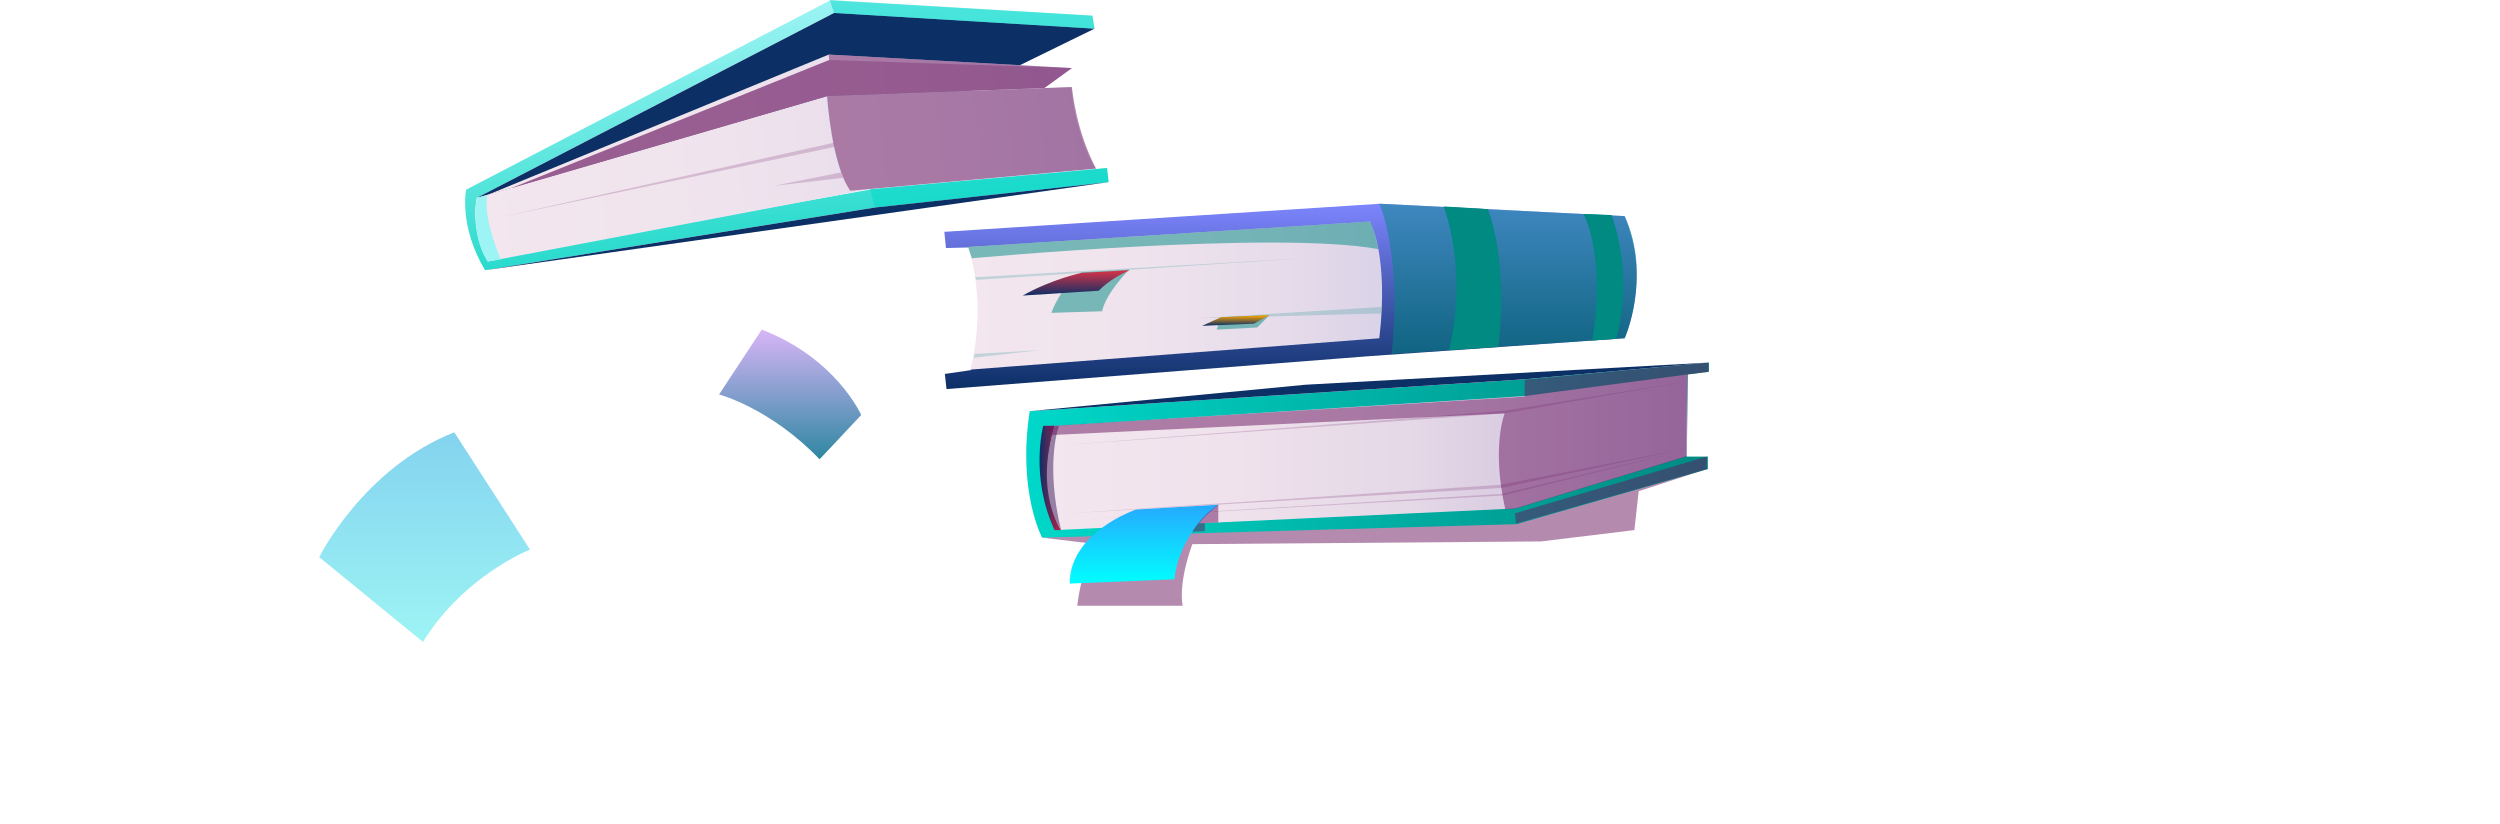 <?xml version="1.0" encoding="UTF-8"?> <svg xmlns="http://www.w3.org/2000/svg" width="628" height="207" viewBox="0 0 628 207" fill="none"> <path fill-rule="evenodd" clip-rule="evenodd" d="M180.631 99.088C180.631 99.088 193.526 102.482 205.878 115.377L216.33 104.246C216.33 104.246 210.086 89.994 191.354 82.8L180.631 99.088Z" fill="url(#paint0_linear)"></path> <path fill-rule="evenodd" clip-rule="evenodd" d="M80.186 139.946C80.186 139.946 91.316 117.549 114.12 108.59L133.123 138.045C133.123 138.045 116.563 144.561 106.247 161.256L80.186 139.946Z" fill="url(#paint1_linear)"></path> <path opacity="0.5" fill-rule="evenodd" clip-rule="evenodd" d="M428.743 117.82L411.64 123.386L410.554 133.159L387.071 136.009L299.52 136.688C299.52 136.688 295.991 145.782 297.077 152.162H270.608C270.608 152.162 271.694 141.846 275.495 136.688L261.785 135.059L428.743 117.82Z" fill="#6A1760"></path> <path fill-rule="evenodd" clip-rule="evenodd" d="M261.784 135.059C261.784 135.059 255.54 123.521 258.662 103.296L382.862 95.288L429.285 91.08V93.388L423.991 94.066L423.719 114.698H429.013V117.82L380.962 131.666L261.784 135.059Z" fill="url(#paint2_linear)"></path> <path fill-rule="evenodd" clip-rule="evenodd" d="M423.856 94.066L382.863 99.496L263.142 107.097C263.142 107.097 258.12 117.413 265.042 133.159L380.555 127.729L423.72 114.563L423.856 94.066Z" fill="url(#paint3_linear)"></path> <path fill-rule="evenodd" clip-rule="evenodd" d="M264.905 133.159H266.534C266.534 133.159 260.29 123.793 264.905 106.961H262.054C262.054 107.097 258.661 119.721 264.905 133.159Z" fill="url(#paint4_linear)"></path> <path fill-rule="evenodd" clip-rule="evenodd" d="M264.907 107.097L265.993 106.961C265.993 106.961 262.463 116.327 266.535 133.159C266.535 133.159 259.749 123.657 264.907 107.097Z" fill="#967EA5"></path> <path opacity="0.2" fill-rule="evenodd" clip-rule="evenodd" d="M266.535 111.848L378.112 103.161L422.769 95.967L377.976 103.839L266.535 111.848Z" fill="#6A1760"></path> <path opacity="0.2" fill-rule="evenodd" clip-rule="evenodd" d="M273.593 130.308L377.432 124.472L422.361 113.341L377.161 124.064L273.593 130.308Z" fill="#6A1760"></path> <path opacity="0.2" fill-rule="evenodd" clip-rule="evenodd" d="M268.571 128.951L377.162 122.571L423.584 112.662L377.026 121.757L268.571 128.951Z" fill="#6A1760"></path> <path opacity="0.5" fill-rule="evenodd" clip-rule="evenodd" d="M380.555 128.951L428.742 114.698V117.82L380.826 131.53L380.555 128.951Z" fill="#6A1760"></path> <path opacity="0.5" fill-rule="evenodd" clip-rule="evenodd" d="M429.149 91.08V93.388L423.855 94.066L423.584 114.698L380.419 127.865H378.112C374.582 112.119 377.976 103.839 377.976 103.839L264.363 109.269L262.191 107.097L382.998 99.632V95.424L429.149 91.08Z" fill="#6A1760"></path> <path fill-rule="evenodd" clip-rule="evenodd" d="M258.525 103.296L327.887 96.645L429.148 91.08L382.861 95.288L258.525 103.296Z" fill="#0C2F66"></path> <path fill-rule="evenodd" clip-rule="evenodd" d="M285.402 128.001C285.402 128.001 268.706 133.566 268.706 146.597L295.039 145.511C295.039 145.511 295.446 134.788 306.17 126.779L285.402 128.001Z" fill="url(#paint5_linear)"></path> <path opacity="0.5" fill-rule="evenodd" clip-rule="evenodd" d="M306.034 126.779V131.258L302.641 131.394V133.43L299.519 133.566C299.519 133.566 301.419 129.901 306.034 126.779Z" fill="#6A1760"></path> <path fill-rule="evenodd" clip-rule="evenodd" d="M121.838 67.869L219.841 52.123L278.479 45.744L278.072 42.214L219.162 47.508L122.381 64.747C122.381 64.747 118.173 57.146 119.802 49.68L208.167 3.936L274.95 7.194L274.407 3.936L208.439 0.136L117.087 47.644C117.087 47.508 115.187 56.738 121.838 67.869Z" fill="url(#paint6_linear)"></path> <path fill-rule="evenodd" clip-rule="evenodd" d="M274.951 7.194L209.525 39.228L119.803 49.68L209.525 3.258L274.951 7.194Z" fill="#0C2F66"></path> <path fill-rule="evenodd" clip-rule="evenodd" d="M119.801 49.68C119.801 49.68 117.9 57.96 122.515 65.697L218.346 47.508L275.22 42.35C275.22 42.35 270.198 34.477 269.112 21.854L207.623 24.161L119.801 49.68Z" fill="url(#paint7_linear)"></path> <path fill-rule="evenodd" clip-rule="evenodd" d="M125.775 65.154C125.775 65.154 121.295 54.838 122.381 49.001L119.802 49.68C119.802 49.68 118.173 59.182 122.517 65.697L125.775 65.154Z" fill="#9DF4F4"></path> <path opacity="0.5" fill-rule="evenodd" clip-rule="evenodd" d="M207.761 24.161C207.761 24.161 208.847 41.264 213.597 47.915L275.358 42.35C275.358 42.35 270.743 34.613 269.25 21.854L207.761 24.161Z" fill="#6A1760"></path> <path fill-rule="evenodd" clip-rule="evenodd" d="M122.38 49.001L208.166 13.71L269.248 17.103L262.326 22.125L207.759 24.161L122.38 49.001Z" fill="url(#paint8_linear)"></path> <path opacity="0.5" fill-rule="evenodd" clip-rule="evenodd" d="M269.248 17.103L208.166 13.71L208.302 15.067L128.488 47.237L207.759 24.161L262.326 22.125L269.248 17.103Z" fill="#6A1760"></path> <path opacity="0.3" fill-rule="evenodd" clip-rule="evenodd" d="M269.248 17.103L208.302 15.067L128.488 47.237L207.759 24.161L262.326 22.125L269.248 17.103Z" fill="#6A1760"></path> <path opacity="0.5" fill-rule="evenodd" clip-rule="evenodd" d="M218.482 47.508L219.84 52.123L278.479 45.744L278.071 42.214L218.482 47.508Z" fill="#00D8C9"></path> <path opacity="0.5" fill-rule="evenodd" clip-rule="evenodd" d="M208.438 0L209.524 3.258L274.95 7.194L274.407 3.936L208.438 0Z" fill="#00D8C9"></path> <path opacity="0.2" fill-rule="evenodd" clip-rule="evenodd" d="M125.64 54.567L209.526 36.921V35.835L125.64 54.567Z" fill="#6A1760"></path> <path opacity="0.2" fill-rule="evenodd" clip-rule="evenodd" d="M211.289 43.3L194.321 46.694L211.831 44.658L211.289 43.3Z" fill="#6A1760"></path> <path fill-rule="evenodd" clip-rule="evenodd" d="M121.838 67.869L278.479 45.744L219.841 52.123L121.838 67.869Z" fill="#0C2F66"></path> <path fill-rule="evenodd" clip-rule="evenodd" d="M237.757 97.731L344.175 89.451L408.108 84.972C408.108 84.972 414.895 70.177 408.108 54.295L346.619 51.173L237.214 58.232L237.621 62.304L243.322 62.168C243.322 62.168 249.159 77.099 243.865 92.981L237.35 93.931L237.757 97.731Z" fill="url(#paint9_linear)"></path> <path fill-rule="evenodd" clip-rule="evenodd" d="M243.188 62.032L344.176 55.653C344.176 55.653 348.927 64.34 346.484 84.972L243.73 92.845C243.73 92.845 248.21 77.778 243.188 62.032Z" fill="url(#paint10_linear)"></path> <path opacity="0.5" fill-rule="evenodd" clip-rule="evenodd" d="M346.483 51.173C346.483 51.173 352.184 63.39 349.605 88.908L408.108 84.972C408.108 84.972 415.031 69.091 408.108 54.295L346.483 51.173Z" fill="#008A82"></path> <path opacity="0.5" fill-rule="evenodd" clip-rule="evenodd" d="M243.188 62.032L244.138 64.883C244.138 64.883 320.422 57.825 346.213 62.575C346.213 62.575 345.262 57.282 344.176 55.653L243.188 62.032Z" fill="#008A82"></path> <path opacity="0.2" fill-rule="evenodd" clip-rule="evenodd" d="M244.952 69.634L327.345 64.883L245.224 70.312L244.952 69.634Z" fill="#008A82"></path> <path opacity="0.2" fill-rule="evenodd" clip-rule="evenodd" d="M244.816 88.908L261.105 87.958L244.681 89.859L244.816 88.908Z" fill="#008A82"></path> <path fill-rule="evenodd" clip-rule="evenodd" d="M362.637 51.852C362.637 51.852 368.881 67.597 363.994 87.958L376.346 87.144C376.346 87.144 379.197 67.597 373.767 52.531L362.637 51.852Z" fill="#008A82"></path> <path fill-rule="evenodd" clip-rule="evenodd" d="M397.792 53.752C397.792 53.752 403.493 64.068 399.964 85.515L405.936 85.108C405.936 85.108 410.687 70.991 404.85 54.024L397.792 53.752Z" fill="#008A82"></path> <path opacity="0.5" fill-rule="evenodd" clip-rule="evenodd" d="M283.637 67.733C283.637 67.733 277.8 73.57 276.85 78.185L264.091 78.592C264.091 78.592 266.534 71.67 271.692 68.412L283.637 67.733Z" fill="#008A82"></path> <path fill-rule="evenodd" clip-rule="evenodd" d="M271.692 68.548C271.692 68.548 264.362 70.041 256.896 74.249L276.036 73.027C276.036 73.027 278.479 70.177 283.773 67.869L271.692 68.548Z" fill="url(#paint11_linear)"></path> <path opacity="0.2" fill-rule="evenodd" clip-rule="evenodd" d="M301.147 79.95L347.027 77.099V78.728L301.147 79.95Z" fill="#008A82"></path> <path opacity="0.5" fill-rule="evenodd" clip-rule="evenodd" d="M318.93 79.135L315.808 82.257L305.628 82.8L306.714 79.678L318.93 79.135Z" fill="#008A82"></path> <path fill-rule="evenodd" clip-rule="evenodd" d="M306.713 79.678L301.962 81.85L314.993 81.307L318.929 79.135L306.713 79.678Z" fill="url(#paint12_linear)"></path> <defs> <linearGradient id="paint0_linear" x1="198.445" y1="115.458" x2="198.445" y2="82.805" gradientUnits="userSpaceOnUse"> <stop stop-color="#2E87A1"></stop> <stop offset="0.998" stop-color="#D8B5F7"></stop> </linearGradient> <linearGradient id="paint1_linear" x1="106.617" y1="161.276" x2="106.617" y2="108.615" gradientUnits="userSpaceOnUse"> <stop stop-color="#9DF4F4"></stop> <stop offset="1" stop-color="#84D3EF"></stop> </linearGradient> <linearGradient id="paint2_linear" x1="257.708" y1="113.062" x2="429.178" y2="113.062" gradientUnits="userSpaceOnUse"> <stop stop-color="#00D8C9"></stop> <stop offset="0.998" stop-color="#008A82"></stop> </linearGradient> <linearGradient id="paint3_linear" x1="261.284" y1="113.625" x2="423.88" y2="113.625" gradientUnits="userSpaceOnUse"> <stop stop-color="#F3E6EE"></stop> <stop offset="0.299" stop-color="#EFE2EC"></stop> <stop offset="0.564" stop-color="#E5D8E7"></stop> <stop offset="0.815" stop-color="#D3C6DE"></stop> <stop offset="0.983" stop-color="#C2B5D6"></stop> </linearGradient> <linearGradient id="paint4_linear" x1="261.146" y1="120.12" x2="266.583" y2="120.12" gradientUnits="userSpaceOnUse"> <stop stop-color="#0C2F66"></stop> <stop offset="0.998" stop-color="#BA2244"></stop> </linearGradient> <linearGradient id="paint5_linear" x1="287.301" y1="146.648" x2="287.301" y2="126.785" gradientUnits="userSpaceOnUse"> <stop stop-color="#00FFFF"></stop> <stop offset="0.994" stop-color="#26A9FF"></stop> </linearGradient> <linearGradient id="paint6_linear" x1="199.251" y1="59.017" x2="192.704" y2="1.859" gradientUnits="userSpaceOnUse"> <stop stop-color="#2ADBCD"></stop> <stop offset="1" stop-color="#9DF4F4"></stop> </linearGradient> <linearGradient id="paint7_linear" x1="118.901" y1="50.271" x2="274.309" y2="32.469" gradientUnits="userSpaceOnUse"> <stop stop-color="#F3E6EE"></stop> <stop offset="0.412" stop-color="#EFE3ED"></stop> <stop offset="0.778" stop-color="#E5DBEA"></stop> <stop offset="0.983" stop-color="#DBD3E7"></stop> </linearGradient> <linearGradient id="paint8_linear" x1="120.982" y1="36.418" x2="269.54" y2="19.401" gradientUnits="userSpaceOnUse"> <stop stop-color="#F3E6EE"></stop> <stop offset="0.412" stop-color="#EFE3ED"></stop> <stop offset="0.778" stop-color="#E5DBEA"></stop> <stop offset="0.983" stop-color="#DBD3E7"></stop> </linearGradient> <linearGradient id="paint9_linear" x1="324.038" y1="97.769" x2="324.038" y2="51.152" gradientUnits="userSpaceOnUse"> <stop offset="0.006" stop-color="#0C2F66"></stop> <stop offset="1" stop-color="#7E85FE"></stop> </linearGradient> <linearGradient id="paint10_linear" x1="243.168" y1="74.217" x2="347.093" y2="74.217" gradientUnits="userSpaceOnUse"> <stop stop-color="#F3E6EE"></stop> <stop offset="0.412" stop-color="#EFE3ED"></stop> <stop offset="0.778" stop-color="#E5DBEA"></stop> <stop offset="0.983" stop-color="#DBD3E7"></stop> </linearGradient> <linearGradient id="paint11_linear" x1="270.244" y1="74.217" x2="270.244" y2="67.752" gradientUnits="userSpaceOnUse"> <stop stop-color="#0C2F66"></stop> <stop offset="0.998" stop-color="#E03347"></stop> </linearGradient> <linearGradient id="paint12_linear" x1="310.41" y1="81.806" x2="310.41" y2="79.193" gradientUnits="userSpaceOnUse"> <stop stop-color="#0C2F66"></stop> <stop offset="1" stop-color="#FFA700"></stop> </linearGradient> </defs> </svg> 